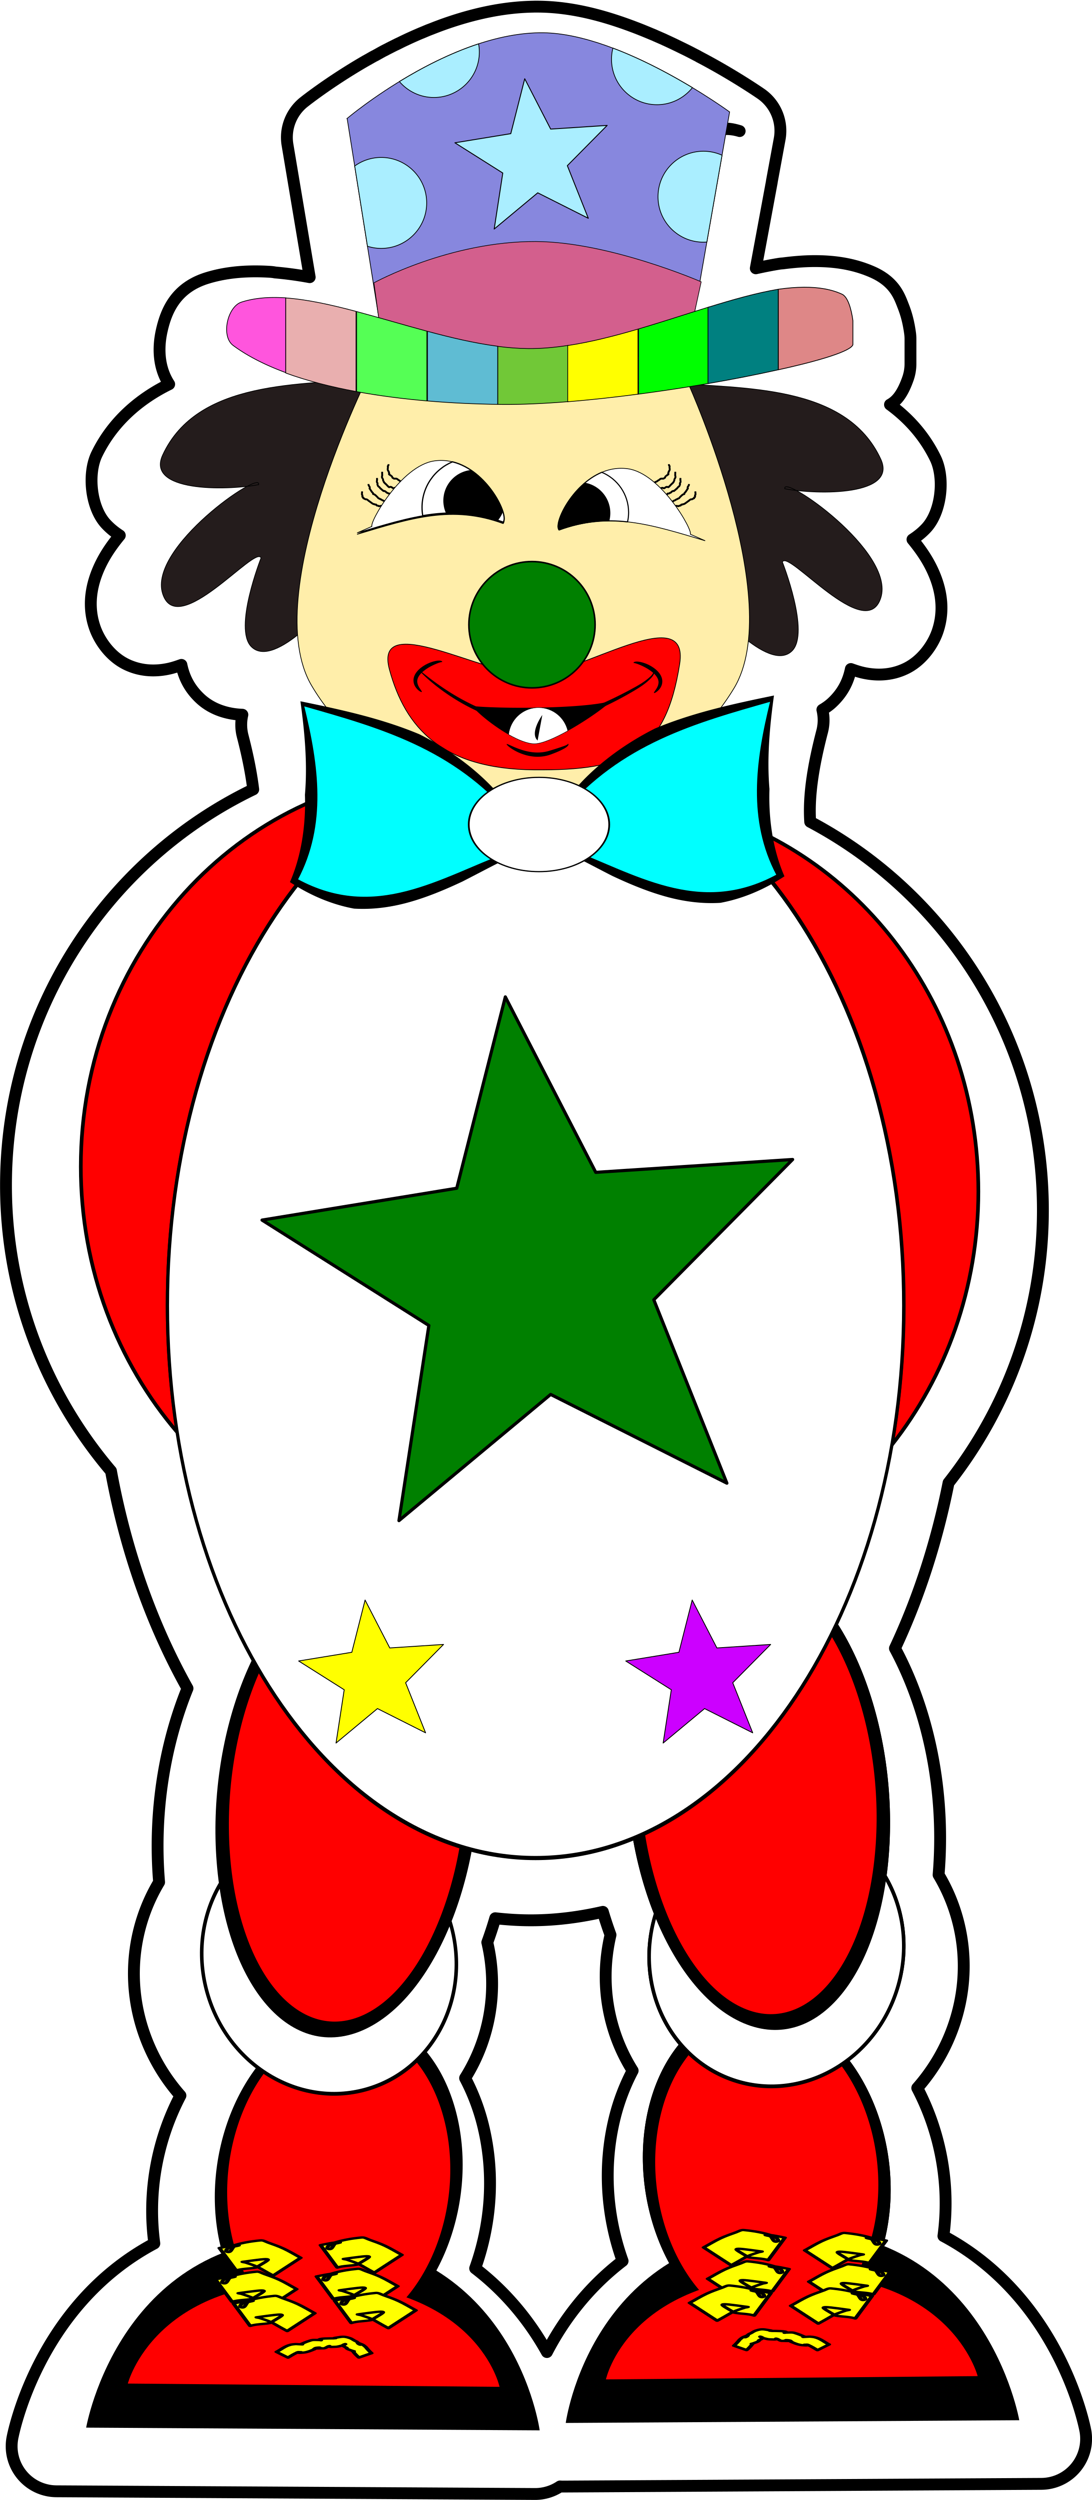 <svg xmlns="http://www.w3.org/2000/svg" viewBox="0 0 416.09 951.83"><defs><filter id="l" color-interpolation-filters="sRGB"><feGaussianBlur in="SourceGraphic" stdDeviation="3" result="result0"/><feDiffuseLighting surfaceScale="10" diffuseConstant=".3" result="result5"><feDistantLight elevation="35" azimuth="235"/></feDiffuseLighting><feComposite in2="SourceGraphic" k3="1" k2="1" result="result4" in="result5" operator="arithmetic"/><feComposite operator="in" in2="SourceGraphic"/></filter><filter id="t" color-interpolation-filters="sRGB"><feGaussianBlur in="SourceGraphic" stdDeviation="3" result="result0"/><feDiffuseLighting surfaceScale="10" diffuseConstant=".3" result="result5"><feDistantLight elevation="35" azimuth="235"/></feDiffuseLighting><feComposite in="result5" in2="SourceGraphic" k3="1" k2="1" result="result4" operator="arithmetic"/><feComposite operator="in" in2="SourceGraphic" result="fbSourceGraphic"/><feColorMatrix result="fbSourceGraphicAlpha" values="0 0 0 -1 0 0 0 0 -1 0 0 0 0 -1 0 0 0 0 1 0" in="fbSourceGraphic"/><feTurbulence baseFrequency=".04" result="result6" numOctaves="3"/><feDisplacementMap scale="6.634" yChannelSelector="G" in2="result6" xChannelSelector="R" in="fbSourceGraphic"/></filter><filter id="v" color-interpolation-filters="sRGB"><feGaussianBlur in="SourceGraphic" stdDeviation="3" result="result0"/><feDiffuseLighting surfaceScale="10" diffuseConstant=".3" result="result5"><feDistantLight elevation="35" azimuth="235"/></feDiffuseLighting><feComposite in="result5" in2="SourceGraphic" k3="1" k2="1" result="result4" operator="arithmetic"/><feComposite operator="in" in2="SourceGraphic" result="fbSourceGraphic"/><feColorMatrix result="fbSourceGraphicAlpha" values="0 0 0 -1 0 0 0 0 -1 0 0 0 0 -1 0 0 0 0 1 0" in="fbSourceGraphic"/><feTurbulence baseFrequency=".04" result="result6" numOctaves="3"/><feDisplacementMap scale="6.634" yChannelSelector="G" in2="result6" xChannelSelector="R" in="fbSourceGraphic"/></filter><filter id="a" color-interpolation-filters="sRGB"><feGaussianBlur in="SourceGraphic" stdDeviation="3" result="result0"/><feDiffuseLighting surfaceScale="10" diffuseConstant=".3" result="result5"><feDistantLight elevation="35" azimuth="235"/></feDiffuseLighting><feComposite in2="SourceGraphic" k3="1" k2="1" result="result4" in="result5" operator="arithmetic"/><feComposite operator="in" in2="SourceGraphic" result="fbSourceGraphic"/><feColorMatrix result="fbSourceGraphicAlpha" values="0 0 0 -1 0 0 0 0 -1 0 0 0 0 -1 0 0 0 0 1 0" in="fbSourceGraphic"/><feGaussianBlur in="fbSourceGraphic" stdDeviation="3" result="result0"/><feDiffuseLighting surfaceScale="10" diffuseConstant=".3" result="result5"><feDistantLight elevation="35" azimuth="235"/></feDiffuseLighting><feComposite in2="fbSourceGraphic" k3="1" k2="1" result="result4" in="result5" operator="arithmetic"/><feComposite operator="in" in2="fbSourceGraphic"/></filter><filter id="s" color-interpolation-filters="sRGB"><feGaussianBlur in="SourceGraphic" stdDeviation="3" result="result0"/><feDiffuseLighting surfaceScale="10" diffuseConstant=".3" result="result5"><feDistantLight elevation="35" azimuth="235"/></feDiffuseLighting><feComposite in2="SourceGraphic" k3="1" k2="1" result="result4" in="result5" operator="arithmetic"/><feComposite operator="in" in2="SourceGraphic"/></filter><filter id="r" color-interpolation-filters="sRGB"><feGaussianBlur in="SourceGraphic" stdDeviation="3" result="result0"/><feDiffuseLighting surfaceScale="10" diffuseConstant=".3" result="result5"><feDistantLight elevation="35" azimuth="235"/></feDiffuseLighting><feComposite in2="SourceGraphic" k3="1" k2="1" result="result4" in="result5" operator="arithmetic"/><feComposite operator="in" in2="SourceGraphic"/></filter><filter id="q" color-interpolation-filters="sRGB"><feGaussianBlur in="SourceGraphic" stdDeviation="3" result="result0"/><feDiffuseLighting surfaceScale="10" diffuseConstant=".3" result="result5"><feDistantLight elevation="35" azimuth="235"/></feDiffuseLighting><feComposite in2="SourceGraphic" k3="1" k2="1" result="result4" in="result5" operator="arithmetic"/><feComposite operator="in" in2="SourceGraphic"/></filter><filter id="p" color-interpolation-filters="sRGB"><feGaussianBlur in="SourceGraphic" stdDeviation="3" result="result0"/><feDiffuseLighting surfaceScale="10" diffuseConstant=".3" result="result5"><feDistantLight elevation="35" azimuth="235"/></feDiffuseLighting><feComposite in2="SourceGraphic" k3="1" k2="1" result="result4" in="result5" operator="arithmetic"/><feComposite operator="in" in2="SourceGraphic"/></filter><filter id="o" color-interpolation-filters="sRGB"><feGaussianBlur in="SourceGraphic" stdDeviation="3" result="result0"/><feDiffuseLighting surfaceScale="10" diffuseConstant=".3" result="result5"><feDistantLight elevation="35" azimuth="235"/></feDiffuseLighting><feComposite in2="SourceGraphic" k3="1" k2="1" result="result4" in="result5" operator="arithmetic"/><feComposite operator="in" in2="SourceGraphic"/></filter><filter id="n" color-interpolation-filters="sRGB"><feGaussianBlur in="SourceGraphic" stdDeviation="3" result="result0"/><feDiffuseLighting surfaceScale="10" diffuseConstant=".3" result="result5"><feDistantLight elevation="35" azimuth="235"/></feDiffuseLighting><feComposite in2="SourceGraphic" k3="1" k2="1" result="result4" in="result5" operator="arithmetic"/><feComposite operator="in" in2="SourceGraphic"/></filter><filter id="m" color-interpolation-filters="sRGB"><feGaussianBlur in="SourceGraphic" stdDeviation="3" result="result0"/><feDiffuseLighting surfaceScale="10" diffuseConstant=".3" result="result5"><feDistantLight elevation="35" azimuth="235"/></feDiffuseLighting><feComposite in2="SourceGraphic" k3="1" k2="1" result="result4" in="result5" operator="arithmetic"/><feComposite operator="in" in2="SourceGraphic"/></filter><filter id="u" color-interpolation-filters="sRGB"><feGaussianBlur in="SourceGraphic" stdDeviation="3" result="result0"/><feDiffuseLighting surfaceScale="10" diffuseConstant=".3" result="result5"><feDistantLight elevation="35" azimuth="235"/></feDiffuseLighting><feComposite in="result5" in2="SourceGraphic" k3="1" k2="1" result="result4" operator="arithmetic"/><feComposite operator="in" in2="SourceGraphic" result="fbSourceGraphic"/><feColorMatrix result="fbSourceGraphicAlpha" values="0 0 0 -1 0 0 0 0 -1 0 0 0 0 -1 0 0 0 0 1 0" in="fbSourceGraphic"/><feTurbulence baseFrequency=".04" result="result6" numOctaves="3"/><feDisplacementMap scale="6.634" yChannelSelector="G" in2="result6" xChannelSelector="R" in="fbSourceGraphic"/></filter><filter id="k" color-interpolation-filters="sRGB"><feGaussianBlur in="SourceGraphic" stdDeviation="3" result="result0"/><feDiffuseLighting surfaceScale="10" diffuseConstant=".3" result="result5"><feDistantLight elevation="35" azimuth="235"/></feDiffuseLighting><feComposite in2="SourceGraphic" k3="1" k2="1" result="result4" in="result5" operator="arithmetic"/><feComposite operator="in" in2="SourceGraphic"/></filter><filter id="j" color-interpolation-filters="sRGB"><feGaussianBlur in="SourceGraphic" stdDeviation="3" result="result0"/><feDiffuseLighting surfaceScale="10" diffuseConstant=".3" result="result5"><feDistantLight elevation="35" azimuth="235"/></feDiffuseLighting><feComposite in2="SourceGraphic" k3="1" k2="1" result="result4" in="result5" operator="arithmetic"/><feComposite operator="in" in2="SourceGraphic"/></filter><filter id="i" color-interpolation-filters="sRGB"><feGaussianBlur in="SourceGraphic" stdDeviation="3" result="result0"/><feDiffuseLighting surfaceScale="10" diffuseConstant=".3" result="result5"><feDistantLight elevation="35" azimuth="235"/></feDiffuseLighting><feComposite in2="SourceGraphic" k3="1" k2="1" result="result4" in="result5" operator="arithmetic"/><feComposite operator="in" in2="SourceGraphic"/></filter><filter id="h" color-interpolation-filters="sRGB"><feGaussianBlur in="SourceGraphic" stdDeviation="3" result="result0"/><feDiffuseLighting surfaceScale="10" diffuseConstant=".3" result="result5"><feDistantLight elevation="35" azimuth="235"/></feDiffuseLighting><feComposite in2="SourceGraphic" k3="1" k2="1" result="result4" in="result5" operator="arithmetic"/><feComposite operator="in" in2="SourceGraphic"/></filter><filter id="g" color-interpolation-filters="sRGB"><feGaussianBlur in="SourceGraphic" stdDeviation="3" result="result0"/><feDiffuseLighting surfaceScale="10" diffuseConstant=".3" result="result5"><feDistantLight elevation="35" azimuth="235"/></feDiffuseLighting><feComposite in2="SourceGraphic" k3="1" k2="1" result="result4" in="result5" operator="arithmetic"/><feComposite operator="in" in2="SourceGraphic"/></filter><filter id="f" color-interpolation-filters="sRGB"><feGaussianBlur in="SourceGraphic" stdDeviation="3" result="result0"/><feDiffuseLighting surfaceScale="10" diffuseConstant=".3" result="result5"><feDistantLight elevation="35" azimuth="235"/></feDiffuseLighting><feComposite in2="SourceGraphic" k3="1" k2="1" result="result4" in="result5" operator="arithmetic"/><feComposite operator="in" in2="SourceGraphic"/></filter><filter id="e" color-interpolation-filters="sRGB"><feGaussianBlur in="SourceGraphic" stdDeviation="3" result="result0"/><feDiffuseLighting surfaceScale="10" diffuseConstant=".3" result="result5"><feDistantLight elevation="35" azimuth="235"/></feDiffuseLighting><feComposite in2="SourceGraphic" k3="1" k2="1" result="result4" in="result5" operator="arithmetic"/><feComposite operator="in" in2="SourceGraphic"/></filter><filter id="c" color-interpolation-filters="sRGB"><feGaussianBlur in="SourceGraphic" stdDeviation="3" result="result0"/><feDiffuseLighting surfaceScale="10" diffuseConstant=".3" result="result5"><feDistantLight elevation="35" azimuth="235"/></feDiffuseLighting><feComposite in2="SourceGraphic" k3="1" k2="1" result="result4" in="result5" operator="arithmetic"/><feComposite operator="in" in2="SourceGraphic"/></filter><filter id="b" color-interpolation-filters="sRGB"><feGaussianBlur in="SourceGraphic" stdDeviation="3" result="result0"/><feDiffuseLighting surfaceScale="10" diffuseConstant=".3" result="result5"><feDistantLight elevation="35" azimuth="235"/></feDiffuseLighting><feComposite in2="SourceGraphic" k3="1" k2="1" result="result4" in="result5" operator="arithmetic"/><feComposite operator="in" in2="SourceGraphic"/></filter><filter id="d" color-interpolation-filters="sRGB"><feGaussianBlur in="SourceGraphic" stdDeviation="3" result="result0"/><feDiffuseLighting surfaceScale="10" diffuseConstant=".3" result="result5"><feDistantLight elevation="35" azimuth="235"/></feDiffuseLighting><feComposite in2="SourceGraphic" k3="1" k2="1" result="result4" in="result5" operator="arithmetic"/><feComposite operator="in" in2="SourceGraphic"/></filter></defs><path d="M203.318 2.538c-11.146.17-21.745 2.519-31.527 5.762-1.037.344-2.065.7-3.111 1.074-.846.302-1.39.514-1.6.591-.77.286-1.641.626-2.672 1.03-.576.226-.886.337-.92.35-1.003.4-1.923.8-2.783 1.162.765-.322.615-.272-.438.175a17.142 17.142 0 00-.022 0 172.163 172.163 0 00-4.119 1.818c-.82.374-1.478.689-1.972.92-1.161.547-2.231 1.09-3.22 1.578-.007.003-.017-.003-.022 0 1.221-.605 1.524-.765-.153.066a195.956 195.956 0 00-4.01 2.037 17.142 17.142 0 00-.021 0c.657-.345.613-.304-.132.088v-.022c-1.357.713-2.504 1.377-3.505 1.928-.065.035-.478.229-1.205.635-.25.14-.671.383-1.27.723-.612.347-1.221.677-1.754.986-13.699 7.948-23.091 15.467-23.091 15.467a17.142 17.142 0 00-6.222 16.235l8.456 50.39a137.264 137.264 0 00-13.233-1.797c-.015-.001-.028-.02-.043-.022a17.142 17.142 0 00-1.84-.219 88.585 88.585 0 00-5.894-.175c-5.977.02-12.03.683-18.031 2.52-12.093 3.7-15.718 12.625-17.396 20.33-1.243 5.712-1.45 13.427 2.892 20.113-11.067 5.428-21.414 14.009-27.56 26.641-3.592 7.38-2.368 20.359 3.548 26.641 1.73 1.837 3.472 3.173 5.193 4.295-2.516 3.067-4.886 6.315-6.836 10.1-3.309 6.42-5.98 15.288-2.738 24.822 1.775 5.22 5.997 11.202 12.05 14.153 6.052 2.95 12.043 2.605 16.343 1.643 1.71-.382 3.197-.902 4.667-1.424.868 4.194 2.72 8.683 7.186 12.839 4.616 4.295 10.602 5.945 16.037 6.134a17.142 17.142 0 00.11 8.106c1.866 7.171 3.245 13.958 4.031 20.332C40.673 327.438 2.28 385.008 2.28 451.358c0 41.467 15.142 79.474 40.005 108.71 5.577 30.419 15.547 58.455 29.16 82.769-8.892 21.89-12.998 47.693-10.823 73.768-9.78 16.272-12.545 36.703-6.178 56.24a71.066 71.066 0 0014.306 25.02c-8.822 16.818-12.61 36.583-9.946 56.305-45.11 24.02-54.092 74.16-54.092 74.16a17.142 17.142 0 0016.782 20.2l182.323 1.03a17.142 17.142 0 009.574-2.87 17.142 17.142 0 001.051.043l182.344-1.03a17.142 17.142 0 0016.783-20.221s-9.01-50.112-54.093-74.14c2.668-19.73-1.141-39.517-9.968-56.349 6.24-7.079 11.196-15.5 14.284-24.976 6.362-19.52 3.602-39.93-6.156-56.196 2.615-31.221-3.618-62.046-16.63-86.232 9.042-19.254 15.927-40.468 20.42-63.01 22.434-28.515 35.952-64.612 35.952-103.78 0-64.117-35.89-119.97-88.666-147.908-.677-10.067 1.223-21.586 4.557-34.396a17.142 17.142 0 00.088-8.26c1.284-.759 2.521-1.614 3.659-2.672 4.472-4.162 6.319-8.64 7.186-12.84 1.47.522 2.958 1.043 4.666 1.425 4.301.962 10.292 1.309 16.344-1.643 6.052-2.952 10.275-8.935 12.05-14.154 3.247-9.546.578-18.418-2.739-24.844-1.948-3.776-4.323-7.037-6.835-10.1 1.713-1.116 3.447-2.425 5.17-4.25 5.93-6.276 7.165-19.277 3.572-26.663-4.204-8.637-10.316-15.318-17.309-20.44 2.21-1.216 4.635-3.573 6.858-9.947a17.142 17.142 0 00.942-5.653v-9.201a17.142 17.142 0 00-.154-2.41c-.45-3.162-1.093-6.448-2.563-10.188-1.47-3.74-3.251-9.368-11.896-13.145-7.316-3.196-14.854-4.134-22.238-4.097-3.982.02-7.919.37-11.853.876a17.142 17.142 0 00-1.16.11c-3.014.478-6.04 1.085-9.071 1.753l6.068-32.71a17.142 17.142 0 00.088-.591l2.936-15.928a17.142 17.142 0 00-7.099-17.198s-6.552-4.556-16.19-10.057a273.901 273.901 0 00-4.623-2.563c-.91-.496-1.843-.98-2.804-1.49-.032-.016-.327-.204-.899-.504a17.142 17.142 0 00-.021 0c-1.05-.55-2.083-1.089-3.133-1.621-.991-.502-1.948-.96-2.805-1.38-1.917-.942-3.92-1.9-6.003-2.848.072.032-.026-.005-.306-.132a17.142 17.142 0 000-.022c-.675-.306-1.154-.503-1.403-.613-.662-.295-1.29-.567-1.906-.833-.007-.003-.346-.169-1.03-.46a17.142 17.142 0 00-.021 0c-.351-.15-.605-.248-.745-.307a182.31 182.31 0 00-5.06-2.059c-11.623-4.492-24.236-8.142-37.487-8.304a80.932 80.932 0 00-2.234 0zm73.347 46.447c1.249-.047 3.083.274 5.17.92-4.77-1.414-7.69-.446-7.734-.438-.025.005.855-.418 2.564-.482zm-46.951 678.933c.888 2.99 1.863 5.91 2.914 8.785-4.284 18.243-.963 36.766 8.435 51.683a79.704 79.704 0 00-6.814 17.9c-4.577 18.493-3.118 37.538 2.98 54.552-13.712 10.505-22.844 23.171-28.832 34.681-5.975-10.734-14.755-22.23-27.343-31.877 6.09-17.008 7.555-36.044 2.98-54.53a79.306 79.306 0 00-6.814-17.9c9.39-14.911 12.735-33.423 8.457-51.661a148.849 148.849 0 003.023-9.202c4.485.501 9.007.789 13.584.789 9.355 0 18.508-1.18 27.43-3.22z" stroke-linejoin="round" stroke="#000" stroke-width="4.515" fill="#fff"/><path d="M-200 1715.2c0 186.2-249.44 337.14-557.14 337.14s-557.14-150.94-557.14-337.14 249.44-337.14 557.14-337.14S-200 1529-200 1715.2z" transform="matrix(.024 -.102 -.127 -.069 528.166 868.646)" stroke-linejoin="round" stroke="#000" stroke-width="36.453" fill="red"/><path d="M372.527 904.681l-141.64 1.247s8.038-38.195 69.1-39.892c62.222-1.728 72.534 38.645 72.534 38.645z" fill="red"/><g stroke-linejoin="round" stroke="#000" stroke-width="1.284" fill="#ff0"><path d="M-494.93 1015.5c-1.917-6.69-1.102-5.848-3.684-10.252-.17-.29-.924-.901-.601-.81 10.237 2.905 8.935 2.647 1.928 4.692-2.106-.433-3.984-1.64-6.133-1.648l1.91-12.992c.65.12 5.12.738 5.896 1.57.381.408-1.115-.041-1.673-.062-1.065.508-2.504 2.478-3.194 1.522-.679-.94 1.623-2.056 2.783-2.091 3.187-.096 6.413.634 9.41 1.726.825.3 1.01 1.443 1.42 2.22.887 1.691 1.802 3.381 2.46 5.174.812 2.212 1.29 4.532 1.936 6.798l-12.458 4.153z" transform="matrix(-1.055 -.343 -.643 .607 447.963 77.414)"/><path d="M-504.93 1029.5c-1.917-6.69-1.102-5.848-3.684-10.252-.17-.29-.924-.901-.601-.81 10.237 2.905 8.935 2.647 1.928 4.692-2.106-.433-3.984-1.64-6.133-1.648l1.91-12.992c.65.12 5.12.738 5.896 1.57.381.408-1.115-.04-1.673-.062-1.065.508-2.504 2.478-3.194 1.522-.679-.94 1.623-2.056 2.783-2.091 3.187-.096 6.413.633 9.41 1.725.825.301 1.01 1.443 1.42 2.221.887 1.691 1.802 3.38 2.46 5.173.812 2.212 1.29 4.533 1.936 6.799l-12.458 4.153z" transform="matrix(-1.055 -.343 -.643 .607 447.963 77.414)"/><path d="M-506.93 1043.5c-1.917-6.69-1.102-5.848-3.684-10.252-.17-.29-.924-.901-.601-.81 10.237 2.905 8.935 2.647 1.928 4.692-2.106-.434-3.984-1.64-6.133-1.648l1.91-12.992c.65.12 5.12.738 5.896 1.57.381.408-1.115-.04-1.673-.062-1.065.508-2.504 2.478-3.194 1.522-.679-.94 1.623-2.056 2.783-2.091 3.187-.096 6.413.633 9.41 1.725.825.301 1.01 1.443 1.42 2.221.887 1.691 1.802 3.38 2.46 5.173.812 2.212 1.29 4.533 1.936 6.799l-12.458 4.153zM-466.93 1029.5c-1.917-6.69-1.102-5.848-3.684-10.252-.17-.29-.924-.901-.601-.81 10.237 2.905 8.935 2.647 1.928 4.692-2.106-.433-3.984-1.64-6.133-1.648l1.91-12.992c.65.12 5.12.738 5.896 1.57.381.408-1.115-.04-1.673-.062-1.065.508-2.504 2.478-3.194 1.522-.679-.94 1.623-2.056 2.783-2.091 3.187-.096 6.413.633 9.41 1.725.825.301 1.01 1.443 1.42 2.221.887 1.691 1.802 3.38 2.46 5.173.812 2.212 1.29 4.533 1.936 6.799l-12.458 4.153z" transform="matrix(-1.055 -.343 -.643 .607 447.963 77.414)"/><path d="M-476.93 1043.5c-1.917-6.69-1.102-5.848-3.684-10.252-.17-.29-.924-.901-.601-.81 10.237 2.905 8.935 2.647 1.928 4.692-2.106-.434-3.984-1.64-6.133-1.648l1.91-12.992c.65.12 5.12.738 5.896 1.57.381.408-1.115-.04-1.673-.062-1.065.508-2.504 2.478-3.194 1.522-.679-.94 1.623-2.056 2.783-2.091 3.187-.096 6.413.633 9.41 1.725.825.301 1.01 1.443 1.42 2.221.887 1.691 1.802 3.38 2.46 5.173.812 2.212 1.29 4.533 1.936 6.799l-12.458 4.153z" transform="matrix(-1.055 -.343 -.643 .607 447.963 77.414)"/><path d="M-478.93 1057.5c-1.917-6.69-1.102-5.848-3.684-10.252-.17-.29-.924-.901-.601-.81 10.237 2.905 8.935 2.647 1.928 4.692-2.106-.434-3.984-1.64-6.133-1.648l1.91-12.992c.65.12 5.12.738 5.896 1.57.381.408-1.115-.04-1.673-.062-1.065.508-2.504 2.478-3.194 1.522-.679-.94 1.623-2.056 2.783-2.091 3.187-.096 6.413.633 9.41 1.725.825.301 1.01 1.443 1.42 2.221.887 1.691 1.802 3.38 2.46 5.173.812 2.212 1.29 4.533 1.936 6.799l-12.458 4.153zM-515.73 1051.6c1.878-.377 3.92-1.466 5.913-1.19.481.066.942.246 1.395.423.088.034 1.112.717.131.068l1.605 1.105c.13-.126-.195-.182-.183-.298.009-.084.16-.056.244-.07.288-.047 1.194-.132 1.432-.156.285-.014.57-.036.855-.043 1.807-.042 1.65-.04 3.556 1.167.122.077.402.412.3.31l-.406-.416c.257-.952 3.513 1.012 4.277 1.409.727.376.641.311.466.052-.02-.028-.09-.092-.058-.083 2.264.59 2.996.368 4.14 2.467.328.601.355 1.323.554 1.978.021.068.07.124.104.186l.162.544c-.213-.816.395 2.438.048 1.906-.222-.34-.27-.81-.178-1.206.044-.19.264.292.35.466.693 1.387.54 1.207.655 2.694-.141 1.233-.223 2.458-.186 3.698l-4.642.127c-.032-1.255-.012-2.509.186-3.752.028-.04.035-.122.083-.117.081.01.228.22.197.144-.065-.156-.235-.252-.306-.406-.347-.76-1.07-1.62-.749-2.39.018-.044.052.076.078.115-.109-.41-.33-.795-.376-1.217-.01-.08.14-.087.185-.153.055-.079.03-.213.109-.267.224-.154 1.016-.274.748-.322-.42-.077-.841.152-1.262.228-1.52-.196-1.375-.04-2.699-.713-.353-.179-.763-.31-1.016-.613-.089-.107.337-.324.204-.363-.806-.24-1.724.686-2.521 0-.496-.258-1.014-.474-1.486-.771-.165-.104-.6-.414-.406-.422.454-.017.908.17 1.307.387.997.541-2.64-.611-1.811 0-1.6.16-3.07.41-4.587-.352-.328-.165-.998-.344-.862-.685.13-.327.652.26.979.39-1.396-.474-1.784-.504-.616-.401.146.013-.292-.064-.438-.045-1.413.185-2.622.603-4.007.997l-1.468-4.405z" transform="matrix(-1.055 -.343 -.643 .607 447.963 77.414)"/></g><path d="M-1066.7 656.38c0 41.284-33.467 74.751-74.751 74.751s-74.751-33.467-74.751-74.751 33.467-74.751 74.751-74.751 74.751 33.467 74.751 74.751z" transform="matrix(-.616 -.19 -.204 .661 -273.378 92.193)" stroke-linejoin="round" stroke="#000" stroke-width="2.093" fill="#fff"/><path d="M-200 1715.2c0 186.2-249.44 337.14-557.14 337.14s-557.14-150.94-557.14-337.14 249.44-337.14 557.14-337.14S-200 1529-200 1715.2z" transform="matrix(.012 -.151 -.14 -.066 538.122 681.71)" stroke-linejoin="round" stroke="#000" stroke-width="36.453" fill="red"/><path d="M32.832 924.295l172.802 1.035s-9.461-70.837-83.947-73.438c-75.906-2.647-88.855 72.4-88.855 72.4z"/><path d="M-200 1715.2c0 186.2-249.44 337.14-557.14 337.14s-557.14-150.94-557.14-337.14 249.44-337.14 557.14-337.14S-200 1529-200 1715.2z" transform="matrix(-.024 -.102 .127 -.069 -106.935 871.479)" stroke-linejoin="round" stroke="#000" stroke-width="36.453" fill="red"/><path d="M48.705 907.514l141.639 1.247s-8.037-38.195-69.1-39.892c-62.222-1.729-72.534 38.645-72.534 38.645z" fill="red"/><g stroke-linejoin="round" stroke="#000" stroke-width="1.284" fill="#ff0"><path d="M-494.93 1015.5c-1.917-6.69-1.102-5.848-3.684-10.252-.17-.29-.924-.901-.601-.81 10.237 2.905 8.935 2.647 1.928 4.692-2.106-.433-3.984-1.64-6.133-1.648l1.91-12.992c.65.12 5.12.738 5.896 1.57.381.408-1.115-.041-1.673-.062-1.065.508-2.504 2.478-3.194 1.522-.679-.94 1.623-2.056 2.783-2.091 3.187-.096 6.413.634 9.41 1.726.825.3 1.01 1.443 1.42 2.22.887 1.691 1.802 3.381 2.46 5.174.812 2.212 1.29 4.532 1.936 6.798l-12.458 4.153z" transform="matrix(1.055 -.343 .643 .607 -26.731 80.247)"/><path d="M-504.93 1029.5c-1.917-6.69-1.102-5.848-3.684-10.252-.17-.29-.924-.901-.601-.81 10.237 2.905 8.935 2.647 1.928 4.692-2.106-.433-3.984-1.64-6.133-1.648l1.91-12.992c.65.12 5.12.738 5.896 1.57.381.408-1.115-.04-1.673-.062-1.065.508-2.504 2.478-3.194 1.522-.679-.94 1.623-2.056 2.783-2.091 3.187-.096 6.413.633 9.41 1.725.825.301 1.01 1.443 1.42 2.221.887 1.691 1.802 3.38 2.46 5.173.812 2.212 1.29 4.533 1.936 6.799l-12.458 4.153z" transform="matrix(1.055 -.343 .643 .607 -26.731 80.247)"/><path d="M-506.93 1043.5c-1.917-6.69-1.102-5.848-3.684-10.252-.17-.29-.924-.901-.601-.81 10.237 2.905 8.935 2.647 1.928 4.692-2.106-.434-3.984-1.64-6.133-1.648l1.91-12.992c.65.12 5.12.738 5.896 1.57.381.408-1.115-.04-1.673-.062-1.065.508-2.504 2.478-3.194 1.522-.679-.94 1.623-2.056 2.783-2.091 3.187-.096 6.413.633 9.41 1.725.825.301 1.01 1.443 1.42 2.221.887 1.691 1.802 3.38 2.46 5.173.812 2.212 1.29 4.533 1.936 6.799l-12.458 4.153zM-466.93 1029.5c-1.917-6.69-1.102-5.848-3.684-10.252-.17-.29-.924-.901-.601-.81 10.237 2.905 8.935 2.647 1.928 4.692-2.106-.433-3.984-1.64-6.133-1.648l1.91-12.992c.65.12 5.12.738 5.896 1.57.381.408-1.115-.04-1.673-.062-1.065.508-2.504 2.478-3.194 1.522-.679-.94 1.623-2.056 2.783-2.091 3.187-.096 6.413.633 9.41 1.725.825.301 1.01 1.443 1.42 2.221.887 1.691 1.802 3.38 2.46 5.173.812 2.212 1.29 4.533 1.936 6.799l-12.458 4.153z" transform="matrix(1.055 -.343 .643 .607 -26.731 80.247)"/><path d="M-476.93 1043.5c-1.917-6.69-1.102-5.848-3.684-10.252-.17-.29-.924-.901-.601-.81 10.237 2.905 8.935 2.647 1.928 4.692-2.106-.434-3.984-1.64-6.133-1.648l1.91-12.992c.65.12 5.12.738 5.896 1.57.381.408-1.115-.04-1.673-.062-1.065.508-2.504 2.478-3.194 1.522-.679-.94 1.623-2.056 2.783-2.091 3.187-.096 6.413.633 9.41 1.725.825.301 1.01 1.443 1.42 2.221.887 1.691 1.802 3.38 2.46 5.173.812 2.212 1.29 4.533 1.936 6.799l-12.458 4.153z" transform="matrix(1.055 -.343 .643 .607 -26.731 80.247)"/><path d="M-478.93 1057.5c-1.917-6.69-1.102-5.848-3.684-10.252-.17-.29-.924-.901-.601-.81 10.237 2.905 8.935 2.647 1.928 4.692-2.106-.434-3.984-1.64-6.133-1.648l1.91-12.992c.65.12 5.12.738 5.896 1.57.381.408-1.115-.04-1.673-.062-1.065.508-2.504 2.478-3.194 1.522-.679-.94 1.623-2.056 2.783-2.091 3.187-.096 6.413.633 9.41 1.725.825.301 1.01 1.443 1.42 2.221.887 1.691 1.802 3.38 2.46 5.173.812 2.212 1.29 4.533 1.936 6.799l-12.458 4.153zM-515.73 1051.6c1.878-.377 3.92-1.466 5.913-1.19.481.066.942.246 1.395.423.088.034 1.112.717.131.068l1.605 1.105c.13-.126-.195-.182-.183-.298.009-.084.16-.056.244-.07.288-.047 1.194-.132 1.432-.156.285-.014.57-.036.855-.043 1.807-.042 1.65-.04 3.556 1.167.122.077.402.412.3.31l-.406-.416c.257-.952 3.513 1.012 4.277 1.409.727.376.641.311.466.052-.02-.028-.09-.092-.058-.083 2.264.59 2.996.368 4.14 2.467.328.601.355 1.323.554 1.978.021.068.07.124.104.186l.162.544c-.213-.816.395 2.438.048 1.906-.222-.34-.27-.81-.178-1.206.044-.19.264.292.35.466.693 1.387.54 1.207.655 2.694-.141 1.233-.223 2.458-.186 3.698l-4.642.127c-.032-1.255-.012-2.509.186-3.752.028-.04.035-.122.083-.117.081.01.228.22.197.144-.065-.156-.235-.252-.306-.406-.347-.76-1.07-1.62-.749-2.39.018-.044.052.076.078.115-.109-.41-.33-.795-.376-1.217-.01-.08.14-.087.185-.153.055-.079.03-.213.109-.267.224-.154 1.016-.274.748-.322-.42-.077-.841.152-1.262.228-1.52-.196-1.375-.04-2.699-.713-.353-.179-.763-.31-1.016-.613-.089-.107.337-.324.204-.363-.806-.24-1.724.686-2.521 0-.496-.258-1.014-.474-1.486-.771-.165-.104-.6-.414-.406-.422.454-.017.908.17 1.307.387.997.541-2.64-.611-1.811 0-1.6.16-3.07.41-4.587-.352-.328-.165-.998-.344-.862-.685.13-.327.652.26.979.39-1.396-.474-1.784-.504-.616-.401.146.013-.292-.064-.438-.045-1.413.185-2.622.603-4.007.997l-1.468-4.405z" transform="matrix(1.055 -.343 .643 .607 -26.731 80.247)"/></g><path d="M-1066.7 656.38c0 41.284-33.467 74.751-74.751 74.751s-74.751-33.467-74.751-74.751 33.467-74.751 74.751-74.751 74.751 33.467 74.751 74.751z" transform="matrix(.616 -.19 .204 .661 694.61 95.026)" stroke-linejoin="round" stroke="#000" stroke-width="2.093" fill="#fff"/><path d="M-200 1715.2c0 186.2-249.44 337.14-557.14 337.14s-557.14-150.94-557.14-337.14 249.44-337.14 557.14-337.14S-200 1529-200 1715.2z" transform="matrix(-.012 -.151 .14 -.066 -116.89 684.543)" stroke-linejoin="round" stroke="#000" stroke-width="36.453" fill="red"/><path d="M388.37 921.475l-172.8 1.036s9.462-70.837 83.95-73.435c75.904-2.648 88.853 72.399 88.853 72.399z"/><path d="M-200 1715.2c0 186.2-249.44 337.14-557.14 337.14s-557.14-150.94-557.14-337.14 249.44-337.14 557.14-337.14S-200 1529-200 1715.2z" transform="matrix(.024 -.102 -.127 -.069 528.166 868.646)" stroke-linejoin="round" stroke="#000" stroke-width="36.453" fill="red"/><path d="M372.527 904.681l-141.64 1.247s8.038-38.195 69.1-39.892c62.222-1.728 72.534 38.645 72.534 38.645z" fill="red"/><g stroke-linejoin="round" stroke="#000" stroke-width="1.284" fill="#ff0"><path d="M-494.93 1015.5c-1.917-6.69-1.102-5.848-3.684-10.252-.17-.29-.924-.901-.601-.81 10.237 2.905 8.935 2.647 1.928 4.692-2.106-.433-3.984-1.64-6.133-1.648l1.91-12.992c.65.12 5.12.738 5.896 1.57.381.408-1.115-.041-1.673-.062-1.065.508-2.504 2.478-3.194 1.522-.679-.94 1.623-2.056 2.783-2.091 3.187-.096 6.413.634 9.41 1.726.825.3 1.01 1.443 1.42 2.22.887 1.691 1.802 3.381 2.46 5.174.812 2.212 1.29 4.532 1.936 6.798l-12.458 4.153z" transform="matrix(-1.055 -.343 -.643 .607 447.963 77.414)"/><path d="M-504.93 1029.5c-1.917-6.69-1.102-5.848-3.684-10.252-.17-.29-.924-.901-.601-.81 10.237 2.905 8.935 2.647 1.928 4.692-2.106-.433-3.984-1.64-6.133-1.648l1.91-12.992c.65.12 5.12.738 5.896 1.57.381.408-1.115-.04-1.673-.062-1.065.508-2.504 2.478-3.194 1.522-.679-.94 1.623-2.056 2.783-2.091 3.187-.096 6.413.633 9.41 1.725.825.301 1.01 1.443 1.42 2.221.887 1.691 1.802 3.38 2.46 5.173.812 2.212 1.29 4.533 1.936 6.799l-12.458 4.153z" transform="matrix(-1.055 -.343 -.643 .607 447.963 77.414)"/><path d="M-506.93 1043.5c-1.917-6.69-1.102-5.848-3.684-10.252-.17-.29-.924-.901-.601-.81 10.237 2.905 8.935 2.647 1.928 4.692-2.106-.434-3.984-1.64-6.133-1.648l1.91-12.992c.65.12 5.12.738 5.896 1.57.381.408-1.115-.04-1.673-.062-1.065.508-2.504 2.478-3.194 1.522-.679-.94 1.623-2.056 2.783-2.091 3.187-.096 6.413.633 9.41 1.725.825.301 1.01 1.443 1.42 2.221.887 1.691 1.802 3.38 2.46 5.173.812 2.212 1.29 4.533 1.936 6.799l-12.458 4.153zM-466.93 1029.5c-1.917-6.69-1.102-5.848-3.684-10.252-.17-.29-.924-.901-.601-.81 10.237 2.905 8.935 2.647 1.928 4.692-2.106-.433-3.984-1.64-6.133-1.648l1.91-12.992c.65.12 5.12.738 5.896 1.57.381.408-1.115-.04-1.673-.062-1.065.508-2.504 2.478-3.194 1.522-.679-.94 1.623-2.056 2.783-2.091 3.187-.096 6.413.633 9.41 1.725.825.301 1.01 1.443 1.42 2.221.887 1.691 1.802 3.38 2.46 5.173.812 2.212 1.29 4.533 1.936 6.799l-12.458 4.153z" transform="matrix(-1.055 -.343 -.643 .607 447.963 77.414)"/><path d="M-476.93 1043.5c-1.917-6.69-1.102-5.848-3.684-10.252-.17-.29-.924-.901-.601-.81 10.237 2.905 8.935 2.647 1.928 4.692-2.106-.434-3.984-1.64-6.133-1.648l1.91-12.992c.65.12 5.12.738 5.896 1.57.381.408-1.115-.04-1.673-.062-1.065.508-2.504 2.478-3.194 1.522-.679-.94 1.623-2.056 2.783-2.091 3.187-.096 6.413.633 9.41 1.725.825.301 1.01 1.443 1.42 2.221.887 1.691 1.802 3.38 2.46 5.173.812 2.212 1.29 4.533 1.936 6.799l-12.458 4.153z" transform="matrix(-1.055 -.343 -.643 .607 447.963 77.414)"/><path d="M-478.93 1057.5c-1.917-6.69-1.102-5.848-3.684-10.252-.17-.29-.924-.901-.601-.81 10.237 2.905 8.935 2.647 1.928 4.692-2.106-.434-3.984-1.64-6.133-1.648l1.91-12.992c.65.12 5.12.738 5.896 1.57.381.408-1.115-.04-1.673-.062-1.065.508-2.504 2.478-3.194 1.522-.679-.94 1.623-2.056 2.783-2.091 3.187-.096 6.413.633 9.41 1.725.825.301 1.01 1.443 1.42 2.221.887 1.691 1.802 3.38 2.46 5.173.812 2.212 1.29 4.533 1.936 6.799l-12.458 4.153zM-515.73 1051.6c1.878-.377 3.92-1.466 5.913-1.19.481.066.942.246 1.395.423.088.034 1.112.717.131.068l1.605 1.105c.13-.126-.195-.182-.183-.298.009-.084.16-.056.244-.07.288-.047 1.194-.132 1.432-.156.285-.014.57-.036.855-.043 1.807-.042 1.65-.04 3.556 1.167.122.077.402.412.3.31l-.406-.416c.257-.952 3.513 1.012 4.277 1.409.727.376.641.311.466.052-.02-.028-.09-.092-.058-.083 2.264.59 2.996.368 4.14 2.467.328.601.355 1.323.554 1.978.021.068.07.124.104.186l.162.544c-.213-.816.395 2.438.048 1.906-.222-.34-.27-.81-.178-1.206.044-.19.264.292.35.466.693 1.387.54 1.207.655 2.694-.141 1.233-.223 2.458-.186 3.698l-4.642.127c-.032-1.255-.012-2.509.186-3.752.028-.04.035-.122.083-.117.081.01.228.22.197.144-.065-.156-.235-.252-.306-.406-.347-.76-1.07-1.62-.749-2.39.018-.044.052.076.078.115-.109-.41-.33-.795-.376-1.217-.01-.08.14-.087.185-.153.055-.079.03-.213.109-.267.224-.154 1.016-.274.748-.322-.42-.077-.841.152-1.262.228-1.52-.196-1.375-.04-2.699-.713-.353-.179-.763-.31-1.016-.613-.089-.107.337-.324.204-.363-.806-.24-1.724.686-2.521 0-.496-.258-1.014-.474-1.486-.771-.165-.104-.6-.414-.406-.422.454-.017.908.17 1.307.387.997.541-2.64-.611-1.811 0-1.6.16-3.07.41-4.587-.352-.328-.165-.998-.344-.862-.685.13-.327.652.26.979.39-1.396-.474-1.784-.504-.616-.401.146.013-.292-.064-.438-.045-1.413.185-2.622.603-4.007.997l-1.468-4.405z" transform="matrix(-1.055 -.343 -.643 .607 447.963 77.414)"/></g><path d="M-1066.7 656.38c0 41.284-33.467 74.751-74.751 74.751s-74.751-33.467-74.751-74.751 33.467-74.751 74.751-74.751 74.751 33.467 74.751 74.751z" transform="matrix(-.616 -.19 -.204 .661 -273.378 92.193)" stroke-linejoin="round" stroke="#000" stroke-width="2.093" fill="#fff"/><path d="M-200 1715.2c0 186.2-249.44 337.14-557.14 337.14s-557.14-150.94-557.14-337.14 249.44-337.14 557.14-337.14S-200 1529-200 1715.2z" transform="matrix(.012 -.151 -.14 -.066 538.122 681.71)" stroke-linejoin="round" stroke="#000" stroke-width="36.453" fill="red"/><path d="M298.51 79.404l14.038 88.229 115.43 2.188 16.27-92.883s-40.702-29.76-70.982-30.15c-35.605-.458-74.758 32.616-74.758 32.616z" filter="url(#a)" stroke="#000" stroke-width=".275" fill="#8787de" transform="translate(-166.24 -34.315)"/><path d="M335.61 174.815c6.438 13.96-23.789 13.667-36.572 11.28-1.381-5.95 42.256 23.92 36.572 41.557-5.684 17.637-35.502-18.807-37.486-13.654 0 0 10.653 26.97 3.657 33.839-9.034 8.87-31.086-17.81-31.086-17.81l-16-84.301c28.517 2.34 67.717.47 80.915 29.09zM61.98 173.245c-6.438 13.96 23.789 13.667 36.572 11.28 1.381-5.95-42.256 23.92-36.572 41.557 5.684 17.637 35.502-18.807 37.486-13.654 0 0-10.653 26.97-3.657 33.839 9.034 8.87 31.086-17.81 31.086-17.81l16-84.301c-28.517 2.34-67.717.47-80.915 29.09z" stroke="#000" stroke-width=".275" fill="#241c1c"/><path d="M432.03 342.37c46.527 34.194 78.565 105.84 78.565 188.72 0 18.456-1.596 36.359-4.579 53.413 20.592-26.079 33.016-59.763 33.016-96.552 0-70.515-45.592-129.63-107-145.58z" stroke-linejoin="round" filter="url(#b)" stroke="#000" stroke-width="1.402" fill="red" transform="translate(-166.24 -34.315)"/><path d="M332.45 328.76c-75.219 2.731-135.42 68.723-135.42 149.75 0 39.04 13.975 74.594 36.872 101.26-2.474-15.624-3.79-31.924-3.79-48.681 0-96.357 43.3-177.55 102.34-202.33z" stroke-linejoin="round" filter="url(#c)" stroke="#000" stroke-width="1.402" fill="red" transform="translate(-166.24 -34.315)"/><path d="M-141.42 1179.6c0 387.18-269.55 701.05-602.05 701.05s-602.05-313.87-602.05-701.05 269.55-701.05 602.05-701.05 602.05 313.87 602.05 701.05z" transform="matrix(.233 0 0 .3 377.3 143.235)" stroke-linejoin="round" filter="url(#d)" stroke="#000" stroke-width="5.307" fill="#fff"/><path d="M141.33 141.005s-43.158 85.258-22.569 120.08c32.825 55.522 124.08 61.777 160.9.983 19.998-33.018-17.139-115.4-17.139-115.4l-121.2-5.672z" stroke="#000" stroke-width=".279" fill="#fea"/><path d="M308.72 142l3.406 24.986 115.01 3.562 6.282-28.932s-34.95-15.21-62.972-15.34C337.495 126.123 308.724 142 308.724 142z" filter="url(#e)" stroke="#000" stroke-width=".242" fill="#d35f8d" transform="translate(-166.24 -34.315)"/><path d="M-118.57-143.35l-58.385-29.385-50.263 41.784 9.904-64.608-55.27-34.892 64.505-10.545 16.104-63.348 29.963 58.09 65.224-4.26-45.988 46.448z" transform="translate(263.29 130.415) scale(.33)" stroke-linejoin="round" filter="url(#f)" stroke="#000" stroke-width="1.053" fill="#aef"/><path d="M472.61 143.67c-3.094.016-6.377.293-9.81.778v30.658c16.372-3.599 27.629-7.14 28.423-9.543v-9.196c-.607-4.488-1.946-9.027-4.132-10.035-4.137-1.907-9.025-2.69-14.481-2.662z" stroke-linejoin="round" filter="url(#g)" stroke="#000" stroke-width=".3" fill="#de8787" transform="translate(-166.24 -34.315)"/><path d="M270.63 147.57c-4.455.016-8.61.554-12.387 1.773-5.332 1.722-7.905 12.993-3.15 16.51 5.556 4.11 12.393 7.522 20.065 10.347v-28.475a64.645 64.645 0 00-4.528-.155z" filter="url(#h)" stroke="#000" stroke-width=".275" fill="#f5d" transform="translate(-166.24 -34.315)"/><path d="M329.12 160.46v26.512c9.15.785 18.21 1.185 26.762 1.3V166.15c-8.715-1.137-17.744-3.266-26.762-5.69z" filter="url(#i)" stroke="#000" stroke-width=".275" fill="#5fbcd3" transform="translate(-166.24 -34.315)"/><path d="M302.13 152.94v30.489c8.725 1.608 17.778 2.752 26.762 3.53v-26.556c-9.046-2.437-18.076-5.151-26.762-7.463z" filter="url(#j)" stroke="#000" stroke-width=".275" fill="#5f5" transform="translate(-166.24 -34.315)"/><path d="M275.13 147.75v28.595c8.166 2.974 17.264 5.281 26.762 7.041v-30.515c-9.478-2.516-18.544-4.53-26.762-5.121z" filter="url(#k)" stroke="#000" stroke-width=".275" fill="#e9afaf" transform="translate(-166.24 -34.315)"/><path d="M382.69 165.83c-5.238.804-10.353 1.254-15.27 1.205-3.747-.037-7.588-.342-11.491-.843v22.096c.55.007 1.107.012 1.653.017 7.448.064 16.006-.326 25.109-1.059V165.83z" filter="url(#l)" stroke="#000" stroke-width=".275" fill="#71c837" transform="translate(-166.24 -34.315)"/><path d="M409.32 159.62c-9.033 2.644-18.069 4.947-26.762 6.258v21.39c8.582-.684 17.653-1.682 26.762-2.875V159.62z" filter="url(#m)" stroke="#000" stroke-width=".275" fill="#ff0" transform="translate(-166.24 -34.315)"/><path d="M436.32 151.23c-8.687 2.682-17.718 5.67-26.762 8.324v24.816a672.743 672.743 0 0026.762-4.072V151.23z" filter="url(#n)" stroke="#000" stroke-width=".275" fill="#0f0" transform="translate(-166.24 -34.315)"/><path d="M462.76 144.45c-8.207 1.375-17.28 3.945-26.762 6.878v29.026c9.673-1.668 18.792-3.456 26.762-5.251V144.45z" stroke-linejoin="round" filter="url(#o)" stroke="#000" stroke-width=".29" fill="teal" transform="translate(-166.24 -34.315)"/><path d="M348.6 51.008c-11.169 3.66-21.686 9.167-30.179 14.366 3.176 3.706 7.89 6.06 13.153 6.06 9.562 0 17.31-7.748 17.31-17.31 0-1.066-.1-2.104-.284-3.116z" stroke-linejoin="round" filter="url(#p)" stroke="#000" stroke-width=".29" fill="#aef" transform="translate(-166.24 -34.315)"/><path d="M399.78 52.635a17.36 17.36 0 00-.534 4.244c0 9.562 7.757 17.31 17.32 17.31 5.468 0 10.34-2.54 13.513-6.5-8.148-4.906-18.986-10.781-30.3-15.054z" stroke-linejoin="round" filter="url(#q)" stroke="#000" stroke-width=".29" fill="#aef" transform="translate(-166.24 -34.315)"/><path d="M434.27 91.895c-9.562 0-17.31 7.757-17.31 17.319s7.748 17.31 17.31 17.31c.437 0 .871-.02 1.3-.052l5.793-33.054a17.253 17.253 0 00-7.093-1.523z" stroke-linejoin="round" filter="url(#r)" stroke="#000" stroke-width=".29" fill="#aef" transform="translate(-166.24 -34.315)"/><path d="M311.5 94.263a17.21 17.21 0 00-10.106 3.262l4.863 30.55c1.655.525 3.414.817 5.243.817 9.562 0 17.319-7.757 17.319-17.319s-7.757-17.31-17.32-17.31z" stroke-linejoin="round" filter="url(#s)" stroke="#000" stroke-width=".29" fill="#aef" transform="translate(-166.24 -34.315)"/><path d="M141.77 200.955c-1.305-.982 11.004-23.173 23.796-24.927 17.188-2.356 28.895 20.422 26.152 23.324-19.387-7.096-34.908-2.133-55.655 4.099l5.707-2.497z" stroke="#000" stroke-width=".275"/><g stroke-linejoin="round" stroke="#000" stroke-width="1.053"><path d="M153.816 184.098c-.442-.28-.956-.43-1.405-.7-.151-.09-.277-.22-.426-.315-.599-.385.008.098-.41-.25-.2-.173-.418-.376-.698-.391-.26-.015-.638.064-.896-.044-.16-.067-.285-.2-.428-.299-.164.162-.41-.7-.436-.72-.081-.06-.192-.065-.288-.098l-.397-.309c-.312-.173-.492-.283-.4-.676.018-.076.08-.134.109-.206.009-.022-.023.054-.047.054s-.032-.037-.048-.055c-.344-.859.199.542-.117-.456-.005-.017-.038-.006-.05-.019a.446.446 0 01-.086-.127c-.101-.238.018-.241-.104-.225-.276-.374-.12-.86-.106-1.289.047-.171-.07-.396-.013-.563.047-.135.259-.278.258-.419l-.01-.13.426.002-.013.265c-.033.077-.058.16-.101.232-.024.04-.054.085-.1.099-.021.006-.028-.082-.033-.06-.042.187.05.401.012.59-.007.179-.1.76-.062.893.009.032.033.057.05.085.05.067.108.126.147.2.013.024-.008.056.002.082.048.122.197.19.206.334.033.087-.02.195.052.275.071.122.23.475.03.576-.028.015-.046-.069-.077-.059-.136.043.994.659.337.261.28.22.568.431.841.66.045.037.04.21.073.257.055.082.138.14.208.21.074.071.13.17.224.213.198.09.813.04.949.054.301.032.569.213.777.421.054.034.093.09.147.123.105.064.225.101.328.168.127.081.231.197.36.275.432.258.925.406 1.35.677l-.135.404zM151.651 186.263c-.43-.073-.902-.352-1.359-.284-.009.001.003.02-.003.027a.126.126 0 01-.05.036c-.065.024-.133.037-.2.056-.555.114-.887-.705-1.438-.476-.078.025-.302.105-.378.086-.29-.074-.857-.75-1.037-.93-.322-.401-1.52-1.139-1.16-1.773.018.1.132.23.057.3-.065.059-.16-.088-.212-.159-.232-.318-.017-.233-.12-.573-.028-.093-.103-.164-.151-.248-.06-.103-.114-.21-.17-.315-.226-.415.002-.815-.002-1.246a11.022 11.022 0 01-.024-1.004l.426.006c-.005.333 0 .666.024.998 0 .197.008.245-.027.437-.044.236-.154.365-.022.607.106.197.31.557.372.757.018.058-.003.122-.004.183-.003.262-.076.084.223.468-.059.103.025-.034-.009-.042-.132-.032.078.27.168.372.29.33.644.6.934.932.249.25.419.42.655.662.034.036.096.06.103.108.003.031-.114.029-.085.038.062.02.266-.056.311-.07.48-.13.738-.003 1.137.285.072.053.124.134.203.175.042.022.095.003.143.004.103.016.228-.112.337-.127.503-.07 1.019.216 1.493.306l-.134.404zM150.539 189.029c-.23 0-.462.035-.689 0-.248-.039-.806-.231-1.04-.422-.185-.15-.288-.387-.473-.536-.015-.012-.036.008-.055.012-.1.187-.633-.174-.77-.232-.075-.031-.161-.035-.232-.075-.01-.006-.198-.169-.258-.22-.187-.194-.396-.392-.681-.41-.053-.003-.104.03-.157.024-.15-.019-.199-.065-.308-.139-.776-.763.23.197-.515-.429-.076-.064-.134-.148-.207-.214-.026-.023-.06-.035-.09-.053-.085-.066-.18-.122-.254-.2-.083-.086-.143-.192-.215-.288-.311-.294.056.076-.235-.301-.007-.01.004.04-.006.034a1.475 1.475 0 01-.27-.197c-.281-.267-.244-.285-.368-.63-.232-.25-.031-.563-.078-.843-.003-.018-.033.015-.049.023-.321-.339-.165-.825-.138-1.24.004-.187-.005-.374-.011-.56l.426-.014c.006.2.016.401.01.602-.01.15-.123.712-.053.832.029.048.073.085.11.128.043.09.108.17.13.267.059.26-.162.45.06.679.015.064.015.134.045.193.132.256.384.33.57.528.018.019.01.053.027.073.053.065.118.12.178.18.187.283.293.291.522.495.052.047.086.112.14.157.653.545.034-.063.516.43.197.15-.391-.048.329.051.346.048.62.256.854.501.03.027.064.049.089.08.013.015.004.047.022.056.608.306-.045-.135.577.24.05.031.077.106.135.116.097.015.194-.032.29-.048.08.037.17.058.24.11.22.166.15.263.364.448.418.36.997.407 1.518.366v.426zM148.605 191.092c-.483.042-.972.185-1.462.15-.113-.008-.204-.059-.316-.062-.054 0-.112.02-.163 0-.38-.14-.415-.245-.753-.41-.073-.035-.158-.04-.23-.078-.205-.107-.392-.247-.594-.36-.053-.01-.11-.008-.159-.03-.082-.038-.133-.147-.224-.154-.013-.001-.02.029-.03.023-.113-.052-.21-.134-.316-.197-.286-.011-.404-.23-.56-.419-.012-.015-.035-.017-.053-.026l-.116-.18c-.135-.02.013.013-.187-.177-.015-.014-.045-.004-.06-.018a4.401 4.401 0 01-.343-.378c-.02-.006-.042-.008-.059-.02-.253-.18-.288-.269-.574-.384-.102-.042-.336-.03-.407-.156-.059-.103-.05-.233-.074-.349-.038-.043-.012-.115-.046-.158-.012-.015-.011.061-.028.052-.06-.032-.096-.095-.142-.145-.31-.336-.204-.207-.456-.615l-.257-.36c-.062-.113-.113-.233-.185-.34-.023-.033-.067-.046-.095-.075-.155-.157-.099-.359-.051-.548.01-.064.05-.132.03-.194-.027-.078-.112-.122-.16-.189-.215-.303-.31-.495-.345-.86l.426-.018c-.037.501.664.838.462 1.367-.065.248.006.148-.095.092-.014-.008.015.029.026.04.057.063.128.114.177.183.064.091.105.196.157.294l.274.387c.14.235.282.427.47.626.068.072.152.129.208.21.024.034.05.287.052.309-.037-.021-.07-.054-.113-.064-.023-.006.03.041.052.05.107.038.225.045.329.09.298.126.529.346.78.541.044.145-.017-.015.194.193.014.014.004.043.018.057.142.134.26.201.393.347.062.177-.037-.076.176.22.01.012-.02.033-.01.044.13.132.235.166.418.21.053.034.115.057.158.103.01.01-.043.025-.03.03.073.03.156.022.23.048.415.147-.498.034.354.166.181.102.345.235.53.33.095.05.204.066.3.113.114.055.222.122.327.191.074.048.129.129.21.16.065.025.138.001.207.002.072.01.196.055.273.06.467.033.932-.106 1.392-.145l.07.42zM146.93 193.543c-.804-.23-.567-.118-1.307-.503-.153-.08-.29-.246-.464-.234-.222.015-.436.089-.655.13-.1-.017-.203-.017-.297-.051-.102-.037-.17-.146-.275-.172-.021-.005-.044.007-.066.01-.237.024-.12.028-.402-.097-.194-.008-.155-.349-.32-.358-.02 0-.032.026-.051.031-.198.05-.18.015-.402-.059-.047-.028-.09-.061-.14-.082-.032-.014-.068-.013-.102-.02-.047.001-.098.02-.142.002-.412-.154-.768-.421-1.107-.69l-.28-.184c-.11-.087-.216-.181-.331-.261-.076-.052-.167-.08-.24-.134-.063-.048-.106-.118-.164-.172-.082-.077-.18-.137-.266-.21-.081-.045-.158-.101-.245-.136-.116-.136-.257.007-.379-.026-.316-.088-.569-.298-.876-.402-.06-.054-.147-.087-.178-.16-.345-.823.076-.246-.03-.23-.186.03-.294-.287-.338-.368-.07-.19.038-.372.032-.559 0-.015-.033.009-.045 0a.212.212 0 01-.063-.075c-.11-.206-.085-.212-.105-.45.023-.285.05-.568.053-.855l.426.005a8.601 8.601 0 01-.053.83c-.01.306.173.302.21.607.008.072-.023.143-.034.215l-.019.141c-.142.16.437.117.36.469-.006.025-.052-.024-.076-.014-.013.005.002.028.003.042.088.033.178.058.262.098.093.044.18.098.268.153.062.039.109.109.18.127.094.024.195-.02.291-.006.3.04.373.118.632.27.103.087.218.161.314.256.022.022.026.061.052.08.091.066.2.106.292.17.106.072.2.159.301.239l.312.207c.596.484.054.074.642.445.074.046.13.123.21.152.173.063.407-.023.556.14.007.015.004.042.02.044.294.024.27-.1.555.072.063.038.095.11.143.166-.005.017-.025.038-.014.052.029.036.077.053.116.079-.025.126-.017.014.225.033.229.017.324.13.506.217.261-.049.603-.127.87-.116.25.01 1.554.965 1.77.738l-.135.404z" stroke-width=".29"/></g><path d="M141.77 200.405c-1.305-.982 11.004-23.173 23.796-24.927 17.188-2.356 28.895 20.422 26.152 23.324-19.387-7.096-34.908-2.133-55.655 4.099l5.707-2.497z" stroke="#000" stroke-width=".275" fill="#fff"/><path d="M172.43 175.835c-6.821 2.806-11.621 9.512-11.621 17.345 0 1.077.093 2.132.267 3.16 10.067-1.715 19.748-1.527 30.644 2.46 2.36-2.495-5.976-19.701-19.29-22.965z" stroke-linejoin="round" stroke="#000" stroke-width=".469" fill="#fff"/><g stroke-linejoin="round" stroke="#000" stroke-width="1.053"><path d="M249.104 184.098c.442-.28.956-.43 1.405-.7.151-.09.277-.22.426-.315.599-.385-.008.098.41-.25.2-.173.418-.376.698-.391.26-.015.638.064.896-.044.16-.067.285-.2.428-.299.164.162.41-.7.436-.72.081-.06.192-.065.288-.098l.397-.309c.312-.173.492-.283.4-.676-.018-.076-.08-.134-.109-.206-.009-.022.023.054.047.054s.032-.037.048-.055c.344-.859-.199.542.117-.456.005-.017.038-.006.05-.019a.446.446 0 00.086-.127c.101-.238-.018-.241.104-.225.276-.374.12-.86.106-1.289-.047-.171.07-.396.013-.563-.047-.135-.259-.278-.258-.419l.01-.13-.426.002.013.265c.033.077.058.16.101.232.024.04.054.085.1.099.021.006.028-.082.033-.06.042.187-.05.401-.012.59.007.179.1.76.062.893-.009.032-.033.057-.05.085-.05.067-.108.126-.147.2-.013.024.008.056-.002.082-.048.122-.197.19-.206.334-.033.087.02.195-.052.275-.071.122-.23.475-.03.576.028.015.046-.069.077-.059.136.043-.994.659-.337.261-.28.22-.568.431-.841.66-.045.037-.04.21-.073.257-.055.082-.138.14-.208.21-.074.071-.13.17-.224.213-.198.09-.813.04-.949.054-.301.032-.569.213-.777.421-.054.034-.093.09-.147.123-.105.064-.225.101-.328.168-.127.081-.231.197-.36.275-.432.258-.925.406-1.35.677l.135.404zM251.269 186.263c.43-.073.902-.352 1.359-.284.009.001-.003.02.003.027a.126.126 0 00.05.036c.065.024.133.037.2.056.555.114.887-.705 1.438-.476.078.025.302.105.378.086.29-.074.857-.75 1.037-.93.322-.401 1.52-1.139 1.16-1.773-.018.1-.132.23-.057.3.065.059.16-.088.212-.159.232-.318.017-.233.12-.573.028-.093.103-.164.151-.248.06-.103.114-.21.17-.315.226-.415-.002-.815.002-1.246.026-.334.029-.669.024-1.004l-.426.006c.005.333 0 .666-.024.998 0 .197-.008.245.027.437.044.236.154.365.022.607-.106.197-.31.557-.372.757-.018.058.003.122.004.183.003.262.076.084-.223.468.059.103-.025-.034.009-.042.132-.032-.078.27-.168.372-.29.33-.644.6-.934.932-.249.25-.419.42-.655.662-.034.036-.096.06-.103.108-.003.031.114.029.085.038-.062.02-.266-.056-.311-.07-.48-.13-.738-.003-1.137.285-.072.053-.124.134-.203.175-.042.022-.095.003-.143.004-.103.016-.228-.112-.337-.127-.503-.07-1.019.216-1.493.306l.134.404zM252.381 189.029c.23 0 .462.035.689 0 .248-.039.806-.231 1.04-.422.185-.15.288-.387.473-.536.015-.012.036.008.055.012.1.187.633-.174.77-.232.075-.031.161-.035.232-.075.01-.006.198-.169.258-.22.187-.194.396-.392.681-.41.053-.003.104.03.157.024.15-.019.199-.065.308-.139.776-.763-.23.197.515-.429.076-.064.134-.148.207-.214.026-.023.06-.035.09-.053.085-.066.18-.122.254-.2.083-.086.143-.192.215-.288.311-.294-.056.076.235-.301.007-.01-.004.04.006.034.096-.057.19-.12.27-.197.281-.267.244-.285.368-.63.232-.25.031-.563.078-.843.003-.018.033.015.049.023.321-.339.165-.825.138-1.24-.004-.187.005-.374.011-.56l-.426-.014c-.006.2-.016.401-.01.602.01.15.123.712.053.832-.029.048-.073.085-.11.128-.043.09-.108.17-.13.267-.059.26.162.45-.06.679-.015.064-.015.134-.045.193-.132.256-.384.33-.57.528-.018.019-.01.053-.027.073-.053.065-.118.12-.178.18-.187.283-.293.291-.522.495-.052.047-.086.112-.14.157-.653.545-.034-.063-.516.43-.197.15.391-.048-.329.051-.346.048-.62.256-.854.501-.03.027-.064.049-.089.08-.013.015-.004.047-.022.056-.608.306.045-.135-.577.24-.05.031-.077.106-.135.116-.097.015-.194-.032-.29-.048-.08.037-.17.058-.24.11-.22.166-.15.263-.364.448-.418.36-.997.407-1.518.366v.426zM254.315 191.092c.483.042.972.185 1.462.15.113-.008.204-.059.316-.062.054 0 .112.02.163 0 .38-.14.415-.245.753-.41.073-.035.158-.04.23-.078.205-.107.392-.247.594-.36.053-.01.11-.008.159-.03.082-.038.133-.147.224-.154.013-.001.02.029.03.023.113-.052.21-.134.316-.197.286-.011.404-.23.56-.419.012-.015.035-.017.053-.026l.116-.18c.135-.02-.013.013.187-.177.015-.014.045-.004.06-.018.094-.09.264-.276.343-.378.02-.006.042-.008.059-.02.253-.18.288-.269.574-.384.102-.042.336-.03.407-.156.059-.103.05-.233.074-.349.038-.043.012-.115.046-.158.012-.015.011.061.028.052.06-.032.096-.095.142-.145.31-.336.204-.207.456-.615l.257-.36c.062-.113.113-.233.185-.34.023-.033.067-.046.095-.075.155-.157.099-.359.051-.548-.01-.064-.05-.132-.03-.194.027-.078.112-.122.16-.189.215-.303.31-.495.345-.86l-.426-.018c.037.501-.664.838-.462 1.367.065.248-.006.148.095.092.014-.008-.015.029-.026.04-.057.063-.128.114-.177.183-.064.091-.105.196-.157.294l-.274.387c-.14.235-.282.427-.47.626-.068.072-.152.129-.208.21-.024.034-.05.287-.052.309.037-.021.07-.054.113-.064.023-.006-.03.041-.052.05-.107.038-.225.045-.329.09-.298.126-.529.346-.78.541-.044.145.017-.015-.194.193-.014.014-.004.043-.018.057-.142.134-.26.201-.393.347-.062.177.037-.076-.176.22-.01.012.02.033.01.044-.13.132-.235.166-.418.21-.053.034-.115.057-.158.103-.01.01.043.025.03.03-.073.03-.156.022-.23.048-.415.147.498.034-.354.166-.181.102-.345.235-.53.33-.095.05-.204.066-.3.113a2.948 2.948 0 00-.327.191c-.074.048-.129.129-.21.16-.065.025-.138.001-.207.002-.072.01-.196.055-.273.06-.467.033-.932-.106-1.392-.145l-.07.42zM255.99 193.543c.804-.23.567-.118 1.307-.503.153-.08.29-.246.464-.234.222.015.436.089.655.13.1-.017.203-.017.297-.051.102-.037.17-.146.275-.172.021-.005.044.007.066.01.237.024.12.028.402-.097.194-.008.155-.349.32-.358.02 0 .032.026.051.031.198.05.18.015.402-.059.047-.028.09-.061.14-.082.032-.014.068-.013.102-.02.047.001.098.02.142.002.412-.154.768-.421 1.107-.69l.28-.184c.11-.087.216-.181.331-.261.076-.052.167-.08.24-.134.063-.048.106-.118.164-.172.082-.077.18-.137.266-.21.081-.045.158-.101.245-.136.116-.136.257.007.379-.026.316-.088.569-.298.876-.402.06-.054.147-.087.178-.16.345-.823-.076-.246.03-.23.186.03.294-.287.338-.368.07-.19-.038-.372-.032-.559 0-.015.033.009.045 0a.212.212 0 00.063-.075c.11-.206.085-.212.105-.45-.023-.285-.05-.568-.053-.855l-.426.005c.004.278.023.554.053.83.01.306-.173.302-.21.607-.008.072.023.143.034.215l.019.141c.142.16-.437.117-.36.469.006.025.052-.024.076-.014.013.005-.002.028-.003.042-.088.033-.178.058-.262.098-.093.044-.18.098-.268.153-.062.039-.109.109-.18.127-.094.024-.195-.02-.291-.006-.3.04-.373.118-.632.27-.103.087-.218.161-.314.256-.022.022-.026.061-.052.08-.091.066-.2.106-.292.17-.106.072-.2.159-.301.239l-.312.207c-.596.484-.054.074-.642.445-.074.046-.13.123-.21.152-.173.063-.407-.023-.556.14-.007.015-.004.042-.02.044-.294.024-.27-.1-.555.072-.063.038-.095.11-.143.166.005.017.025.038.014.052-.029.036-.077.053-.116.079.025.126.017.014-.225.033-.229.017-.324.13-.506.217-.261-.049-.603-.127-.87-.116-.25.01-1.554.965-1.77.738l.135.404z" stroke-width=".29"/></g><path d="M262.99 203.395c1.305-.982-11.004-23.173-23.796-24.927-17.188-2.356-28.895 20.422-26.152 23.324 19.387-7.096 34.908-2.133 55.655 4.099l-5.707-2.497z" stroke="#000" stroke-width=".275" fill="#fff"/><path d="M229.31 179.825c-11.533 4.849-18.453 19.656-16.277 21.959 9.247-3.385 17.616-4.021 26.09-3.09.254-1.153.396-2.352.396-3.581 0-6.893-4.218-12.797-10.209-15.287z" stroke-linejoin="round" stroke="#000" stroke-width=".414" fill="#fff"/><path d="M148.42 255.025c-6.331-23.138 36.346 2.156 54.287 2.03 17.941-.124 60.112-28.827 56.267-4.284-5.349 34.15-20.116 40.645-55.474 40.338-35.161-.305-49.055-16.063-55.08-38.085z" stroke="#000" stroke-width=".295" fill="red"/><g><path d="M159.94 255.34a.015.015 0 01.007-.003.027.027 0 01.01 0c.007 0 .016.001.026.005.022.008.05.023.087.044.072.044.172.114.301.21.256.19.622.48 1.098.857.93.735 2.274 1.8 4.022 3.082a99.45 99.45 0 006.01 4.09 85.739 85.739 0 008.11 4.503c2.845 1.38 5.986 2.696 9.393 3.777 3.275 1.039 6.796 1.861 10.488 2.286 1.825.21 3.691.322 5.581.318a44.732 44.732 0 005.673-.367 44.314 44.314 0 0011.735-3.229c3.478-1.493 6.738-2.927 9.7-4.315a156.941 156.941 0 007.946-3.982c.825-.448 1.613-.874 2.348-1.29s1.418-.822 2.042-1.222c1.25-.8 2.26-1.582 3.05-2.298.268-.246.51-.478.71-.706.2-.227.36-.448.483-.662a2.36 2.36 0 00.195-.442.962.962 0 00.042-.373.793.793 0 00-.07-.266.915.915 0 00-.113-.186c-.044-.057-.084-.099-.112-.13a.268.268 0 00-.029-.052.054.054 0 00-.008-.015.019.019 0 00-.003-.002h-.001v-.001h.005c.004 0 .01 0 .017-.002a.75.75 0 00.063-.002.593.593 0 01.177.083.838.838 0 01.198.187.941.941 0 01.163.333c.037.147.048.316.025.497-.023.18-.08.374-.165.561a4.333 4.333 0 01-.46.796 7.81 7.81 0 01-.69.817c-.76.802-1.757 1.68-2.996 2.57-.62.446-1.298.895-2.026 1.35s-1.507.916-2.318 1.39a128.26 128.26 0 01-7.895 4.245c-2.952 1.465-6.205 2.963-9.672 4.503a44.847 44.847 0 01-5.792 2.11 43.979 43.979 0 01-12.219 1.722 48.06 48.06 0 01-5.771-.34c-3.81-.453-7.428-1.326-10.772-2.43a67.445 67.445 0 01-9.535-4.004 78.053 78.053 0 01-8.113-4.786 78.127 78.127 0 01-5.898-4.387c-1.692-1.388-2.965-2.561-3.81-3.403a17.468 17.468 0 01-.96-1.02 3.217 3.217 0 01-.227-.292.5.5 0 01-.047-.085.092.092 0 01-.007-.027v-.01c0-.002.002-.004.004-.006z"/><path d="M241.414 252.376c-.019-.02-.026-.051-.012-.094a.333.333 0 01.112-.142c.062-.05.15-.1.251-.136.184-.067.435-.11.712-.119.265-.01.572.005.91.049.338.044.707.118 1.094.217a13.806 13.806 0 014.827 2.298c.343.254.684.536 1.01.85.353.34.678.706.964 1.095.272.367.503.763.68 1.176.177.414.301.843.365 1.276.069.528.037 1.032-.06 1.491-.097.46-.26.874-.456 1.233a5.715 5.715 0 01-1.716 1.907c-.247.171-.455.28-.608.338-.154.057-.254.062-.293.015-.04-.047-.018-.144.056-.286.073-.141.198-.328.357-.56.159-.23.352-.505.546-.826a5.92 5.92 0 00.539-1.105c.103-.29.182-.609.216-.941a3.12 3.12 0 00-.052-1.017c-.118-.577-.432-1.17-.86-1.741a7.555 7.555 0 00-.8-.884c-.275-.263-.567-.51-.863-.743a17.089 17.089 0 00-2.205-1.457 22.803 22.803 0 00-2.027-.996c-.345-.148-.66-.28-.946-.387a11.826 11.826 0 00-.766-.26 7.356 7.356 0 00-.57-.15c-.082-.017-.145-.031-.2-.04a1.376 1.376 0 01-.124-.024c-.034-.009-.063-.017-.081-.037zM168.5 252.006c-.018.02-.047.029-.08.037a1.375 1.375 0 01-.126.024l-.198.04c-.15.03-.333.081-.57.15-.225.068-.482.153-.767.26s-.6.239-.946.387c-.616.268-1.306.594-2.027.997-.721.402-1.473.883-2.205 1.456-.297.234-.588.48-.863.743a7.556 7.556 0 00-.8.884c-.428.571-.743 1.164-.86 1.742a3.12 3.12 0 00-.053 1.016c.035.332.114.65.217.941.147.418.344.784.539 1.105.194.321.387.596.546.827s.284.418.357.56c.074.141.096.238.056.285-.04.047-.14.043-.293-.015a2.938 2.938 0 01-.608-.337 5.716 5.716 0 01-1.717-1.907 4.518 4.518 0 01-.455-1.233 4.428 4.428 0 01-.06-1.492c.064-.432.188-.862.365-1.275a5.87 5.87 0 01.68-1.176c.286-.39.61-.756.964-1.095a10.3 10.3 0 011.01-.85 13.805 13.805 0 014.827-2.298c.387-.1.756-.174 1.094-.218.338-.044.645-.058.91-.048.277.008.528.05.712.118.101.037.19.086.251.136.06.046.097.1.111.143.015.042.007.074-.011.093zM203.646 283.188c-7.496 0-21.885-11.41-23.597-14.373 9.072 1.016 41.67 1.168 52.582-1.837-2.035 2.753-21.841 16.21-28.984 16.21z"/><path d="M205.38 269.402l-.826.015c-5.636.314-10.19 4.695-10.76 10.259 3.569 2.028 7.158 3.506 9.853 3.506 2.86 0 7.75-2.156 12.716-4.92-1.164-5.021-5.627-8.776-10.983-8.86z" stroke-linejoin="round" stroke="#000" stroke-width=".171" fill="#fff"/><path d="M193.06 283.302a.056.056 0 01.023-.019.113.113 0 01.034-.009.327.327 0 01.1.007c.081.014.19.05.327.101.268.103.641.272 1.112.485.906.408 2.169.977 3.727 1.497 1.473.49 3.21.937 5.098 1.09.459.037.927.056 1.4.055a15.322 15.322 0 004.422-.648c.914-.28 1.768-.541 2.547-.788.779-.248 1.482-.481 2.097-.694.441-.155.83-.282 1.158-.407.328-.125.598-.247.818-.359.142-.078.245-.123.314-.179.032-.038.072-.04.082-.048.026-.002.026-.034.023-.061-.016-.038-.024-.071-.014-.096v-.004c.01-.024.04-.038.096-.039.047.008.114.037.164.136.036.1.034.236-.018.33-.061.142-.176.295-.304.42-.195.2-.458.417-.782.631-.324.215-.71.426-1.122.64-.595.31-1.286.635-2.057.961-.771.327-1.62.654-2.526.983-1.453.525-3.133.84-4.895.844a15.446 15.446 0 01-1.548-.074 17.628 17.628 0 01-2.93-.544 19.17 19.17 0 01-2.51-.88c-1.598-.686-2.832-1.458-3.652-2.077a7.353 7.353 0 01-.942-.82 1.585 1.585 0 01-.215-.277.328.328 0 01-.038-.095.116.116 0 01-.002-.036c0-.005.002-.01.004-.014a.048.048 0 01.007-.013zM206.645 272.212s-4.96 6.855-1.797 9.718"/></g><path d="M226.75 237.857c0 13.28-10.765 24.045-24.045 24.045s-24.045-10.766-24.045-24.045 10.765-24.046 24.045-24.046 24.045 10.766 24.045 24.046z" stroke-linejoin="round" stroke="#000" stroke-width=".601" fill="green"/><path d="M179.56 179.085c-5.887.562-10.493 5.518-10.493 11.552 0 1.69.366 3.295 1.016 4.743 6.33-.258 12.697.466 19.514 2.685a11.585 11.585 0 001.98-3.434c-1.46-4.487-5.79-11.322-12.017-15.546zM222.79 183.915c-7.48 6.352-11.47 16.044-9.744 17.87 6.664-2.44 12.869-3.45 18.989-3.478.247-.943.387-1.931.387-2.952 0-5.737-4.162-10.502-9.632-11.44z" stroke="#000" stroke-width=".275"/><path d="M195.63 311.235c-.298.251-1.317-.394-3.027-1.744s-4.122-3.403-7.3-5.871-7.132-5.349-11.919-8.304a127.378 127.378 0 00-16.83-8.727c-5.44-2.82-11.439-5.523-17.932-8.16-6.492-2.636-13.479-5.206-20.808-7.962 1.828 4.922 3.608 10.06 5.094 15.408 1.486 5.349 2.676 10.907 3.28 16.66a65.586 65.586 0 01-.106 2.612c-.618 10.219-3.676 20.175-8.995 28.699 5.957 2.31 12.33 3.379 18.527 3.028 6.461.664 12.856-.13 18.77-1.456 3.48-.785 6.811-1.771 9.998-2.815s6.23-2.146 9.122-3.208c3.637-1.142 7.06-2.283 10.25-3.302 3.187-1.019 6.14-1.917 8.802-2.657 1.575-6.965 2.525-11.53 2.975-12.212l.099.011.099.012c.278.778.113 5.692-.173 14.546-2.496 1.18-5.363 2.608-8.597 4.272-3.234 1.664-6.835 3.567-10.839 5.609-2.835 1.325-5.875 2.693-9.147 4.012-3.272 1.319-6.776 2.588-10.548 3.67-6.449 1.854-13.723 3.059-21.532 2.59-8.175-1.491-16.58-4.928-24.417-10.101 3.892-8.903 5.799-19.438 5.763-30.428-.003-.94-.02-1.878-.05-2.813.52-6.142.472-12.213.107-18.163-.365-5.95-1.044-11.78-1.825-17.434 8.492 1.74 16.702 3.497 24.34 5.54 7.638 2.042 14.704 4.371 21.011 7.026 6.647 3.346 12.353 7.035 17.079 10.643s8.477 7.132 11.338 10.2c2.86 3.069 4.838 5.68 6.043 7.555 1.206 1.875 1.645 3.012 1.348 3.264zM213.75 309.035c-.298-.251.142-1.388 1.347-3.264s3.183-4.486 6.043-7.555c2.861-3.068 6.613-6.592 11.338-10.2 4.726-3.607 10.432-7.297 17.078-10.643 6.308-2.655 13.373-4.983 21.011-7.026 7.639-2.043 15.847-3.8 24.34-5.54-.78 5.655-1.46 11.484-1.824 17.434-.365 5.95-.414 12.022.107 18.163-.03.918-.047 1.839-.05 2.761-.043 11.01 1.864 21.564 5.762 30.48-7.839 5.173-16.242 8.609-24.416 10.1-7.81.468-15.083-.737-21.531-2.592-3.773-1.082-7.277-2.351-10.548-3.67-3.272-1.319-6.312-2.687-9.146-4.013-4.006-2.043-7.608-3.947-10.842-5.611-3.233-1.665-6.097-3.092-8.59-4.27-.508-4.75-.735-8.376-.727-10.815.008-2.44.251-3.692.649-3.739s.923 1.11 1.466 3.22c.544 2.11 1.104 5.173 1.603 8.985 2.66.738 5.61 1.636 8.8 2.655s6.615 2.16 10.255 3.303c2.892 1.061 5.934 2.163 9.12 3.207s6.52 2.03 10.002 2.815c5.913 1.325 12.308 2.12 18.77 1.455 6.197.35 12.57-.718 18.528-3.03-5.327-8.536-8.386-18.51-8.999-28.746a65.583 65.583 0 01-.103-2.564c.604-5.752 1.795-11.31 3.28-16.66 1.486-5.348 3.266-10.486 5.094-15.407-7.329 2.755-14.315 5.326-20.808 7.962-6.492 2.636-12.492 5.339-17.932 8.16a127.354 127.354 0 00-16.83 8.726c-4.787 2.955-8.74 5.836-11.92 8.304-3.178 2.468-5.589 4.52-7.3 5.87-1.71 1.351-2.73 1.997-3.027 1.745z"/><path d="M115.75 268.745c5.632 22.832 8.613 45.35-2.359 66.108 29.767 16.15 54.462-.634 80.268-10.235l1.576-13.377c-22.38-26.517-50.968-34.393-79.485-42.497zM293.61 267.005c-5.632 22.832-8.613 45.35 2.359 66.108-29.767 16.15-54.462-.634-80.268-10.235l-1.576-13.377c22.38-26.517 50.968-34.393 79.485-42.497z" stroke-linejoin="round" stroke="#000" stroke-width=".29" fill="#0ff"/><path d="M295.71 352.36c0 23.275-18.868 42.143-42.143 42.143s-42.143-18.868-42.143-42.143 18.868-42.143 42.143-42.143 42.143 18.868 42.143 42.143z" transform="matrix(.635 0 0 .426 44.36 163.815)" stroke-linejoin="round" stroke="#000" stroke-width="1.053" fill="#fff"/><path transform="translate(413.32 729.555) scale(1.15)" d="M-118.57-143.35l-58.385-29.385-50.263 41.784 9.904-64.608-55.27-34.892 64.505-10.545 16.104-63.348 29.963 58.09 65.224-4.26-45.988 46.448z" stroke-linejoin="round" filter="url(#t)" stroke="#000" stroke-width="1.053" fill="green"/><path d="M-118.57-143.35l-58.385-29.385-50.263 41.784 9.904-64.608-55.27-34.892 64.505-10.545 16.104-63.348 29.963 58.09 65.224-4.26-45.988 46.448z" transform="translate(324.03 704.765) scale(.314)" stroke-linejoin="round" filter="url(#u)" stroke="#000" stroke-width="1.053" fill="#c0f"/><path transform="translate(199.39 704.765) scale(.314)" d="M-118.57-143.35l-58.385-29.385-50.263 41.784 9.904-64.608-55.27-34.892 64.505-10.545 16.104-63.348 29.963 58.09 65.224-4.26-45.988 46.448z" stroke-linejoin="round" filter="url(#v)" stroke="#000" stroke-width="1.053" fill="#ff0"/></svg>